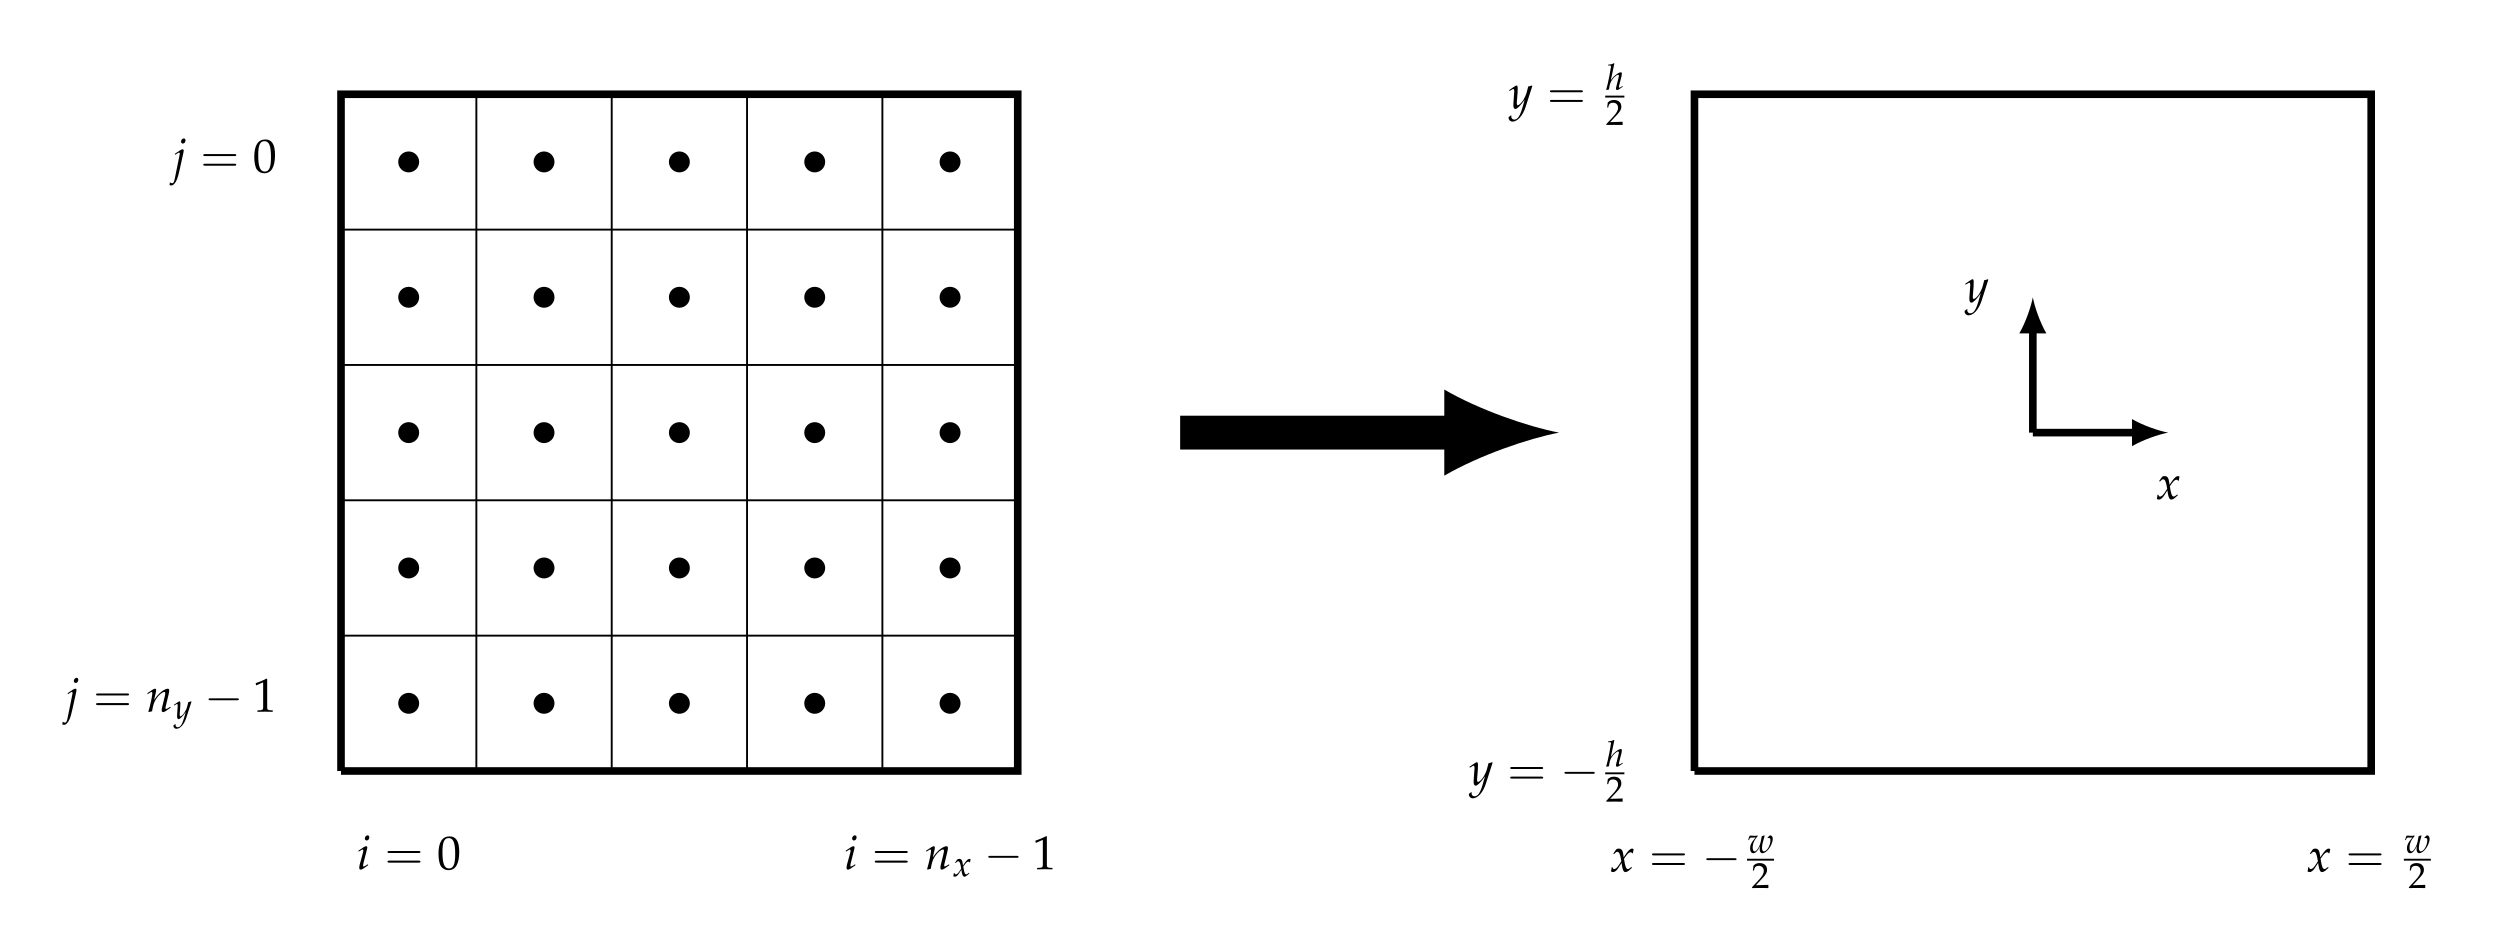 <?xml version="1.0" encoding="UTF-8"?>
<svg xmlns="http://www.w3.org/2000/svg" xmlns:xlink="http://www.w3.org/1999/xlink" width="523.602pt" height="199.31pt" viewBox="0 0 523.602 199.31" version="1.1">
<defs>
<g>
<symbol overflow="visible" id="glyph0-0">
<path style="stroke:none;" d=""/>
</symbol>
<symbol overflow="visible" id="glyph0-1">
<path style="stroke:none;" d="M -0.703 2.688 C -0.594 2.734 -0.469 2.75 -0.312 2.75 C 0.078 2.75 0.484 2.328 0.844 1.516 C 1.031 1.062 1.172 0.562 1.453 -0.703 L 2.219 -4.188 C 2.25 -4.359 2.266 -4.5 2.266 -4.562 C 2.266 -4.719 2.188 -4.812 2.031 -4.812 C 1.797 -4.812 1.438 -4.594 0.688 -4.062 L 0.406 -3.875 L 0.484 -3.672 L 0.797 -3.875 C 1.172 -4.109 1.203 -4.125 1.266 -4.125 C 1.359 -4.125 1.453 -4.031 1.453 -3.891 C 1.453 -3.859 1.422 -3.734 1.391 -3.625 C 1.391 -3.562 1.375 -3.516 1.375 -3.5 L 0.375 1.438 C 0.266 1.953 0.094 2.297 -0.094 2.297 C -0.234 2.297 -0.406 2.25 -0.625 2.109 Z M 2.281 -7.094 C 2 -7.094 1.703 -6.766 1.703 -6.438 C 1.703 -6.188 1.859 -6.016 2.094 -6.016 C 2.406 -6.016 2.641 -6.312 2.641 -6.688 C 2.641 -6.922 2.5 -7.094 2.281 -7.094 Z M 2.281 -7.094 "/>
</symbol>
<symbol overflow="visible" id="glyph0-2">
<path style="stroke:none;" d="M 0.234 -3.875 L 0.312 -3.672 L 0.625 -3.875 C 1 -4.109 1.031 -4.125 1.094 -4.125 C 1.203 -4.125 1.281 -4.031 1.281 -3.875 C 1.281 -3.375 0.875 -1.453 0.453 -0.016 L 0.531 0.094 C 0.781 0.016 1 -0.047 1.219 -0.078 C 1.422 -1.328 1.625 -1.984 2.078 -2.672 C 2.625 -3.516 3.375 -4.125 3.812 -4.125 C 3.922 -4.125 3.984 -4.031 3.984 -3.891 C 3.984 -3.703 3.953 -3.5 3.875 -3.188 L 3.359 -1.062 C 3.266 -0.703 3.234 -0.469 3.234 -0.312 C 3.234 -0.062 3.344 0.094 3.531 0.094 C 3.781 0.094 4.141 -0.125 5.125 -0.844 L 5.031 -1.031 L 4.766 -0.859 C 4.469 -0.672 4.25 -0.562 4.156 -0.562 C 4.094 -0.562 4.031 -0.641 4.031 -0.75 C 4.031 -0.812 4.031 -0.922 4.047 -0.953 L 4.703 -3.703 C 4.781 -4 4.812 -4.281 4.812 -4.453 C 4.812 -4.672 4.703 -4.812 4.5 -4.812 C 4.094 -4.812 3.406 -4.422 2.812 -3.875 C 2.438 -3.531 2.156 -3.188 1.641 -2.469 L 2.016 -4.062 C 2.047 -4.25 2.078 -4.359 2.078 -4.469 C 2.078 -4.688 2 -4.812 1.844 -4.812 C 1.641 -4.812 1.25 -4.578 0.516 -4.062 Z M 0.234 -3.875 "/>
</symbol>
<symbol overflow="visible" id="glyph0-3">
<path style="stroke:none;" d="M 0.344 -3.875 L 0.406 -3.672 L 0.734 -3.875 C 1.094 -4.109 1.125 -4.125 1.203 -4.125 C 1.297 -4.125 1.375 -4.031 1.375 -3.891 C 1.375 -3.828 1.328 -3.594 1.297 -3.453 L 0.641 -1.062 C 0.562 -0.75 0.516 -0.484 0.516 -0.297 C 0.516 -0.062 0.625 0.094 0.812 0.094 C 1.062 0.094 1.422 -0.125 2.406 -0.844 L 2.297 -1.031 L 2.047 -0.859 C 1.75 -0.672 1.531 -0.562 1.438 -0.562 C 1.359 -0.562 1.312 -0.656 1.312 -0.75 C 1.312 -0.859 1.328 -0.953 1.375 -1.156 L 2.141 -4.188 C 2.188 -4.359 2.203 -4.469 2.203 -4.547 C 2.203 -4.719 2.109 -4.812 1.953 -4.812 C 1.734 -4.812 1.359 -4.594 0.625 -4.062 Z M 2.266 -7.094 C 1.984 -7.094 1.688 -6.766 1.688 -6.438 C 1.688 -6.188 1.844 -6.016 2.078 -6.016 C 2.391 -6.016 2.625 -6.312 2.625 -6.688 C 2.625 -6.922 2.484 -7.094 2.266 -7.094 Z M 2.266 -7.094 "/>
</symbol>
<symbol overflow="visible" id="glyph0-4">
<path style="stroke:none;" d="M -0.062 1.797 C -0.078 1.859 -0.078 1.922 -0.078 1.969 C -0.078 2.406 0.297 2.75 0.734 2.75 C 1.797 2.75 2.891 1.516 3.484 -0.328 L 4.891 -4.719 L 4.781 -4.812 C 4.484 -4.688 4.25 -4.641 4.031 -4.609 L 3.688 -3.297 C 3.562 -2.828 3.219 -2.109 2.891 -1.609 C 2.547 -1.109 2.047 -0.672 1.828 -0.672 C 1.719 -0.672 1.625 -0.891 1.641 -1.141 L 1.641 -1.281 L 1.797 -3.203 C 1.812 -3.516 1.828 -3.891 1.828 -4.172 C 1.828 -4.625 1.766 -4.812 1.594 -4.812 C 1.469 -4.812 1.328 -4.734 0.844 -4.406 L 0.031 -3.844 L 0.141 -3.672 L 0.641 -3.969 L 0.672 -4 C 0.781 -4.062 0.844 -4.094 0.891 -4.094 C 1.031 -4.094 1.109 -3.891 1.109 -3.562 C 1.109 -3.562 1.109 -3.5 1.094 -3.422 L 0.922 -1 L 0.922 -0.594 C 0.922 -0.172 1.094 0.109 1.344 0.109 C 1.719 0.109 2.547 -0.734 3.297 -1.859 L 2.812 -0.156 C 2.297 1.609 1.797 2.328 1.109 2.328 C 0.75 2.328 0.484 2.062 0.484 1.719 C 0.484 1.672 0.5 1.578 0.516 1.5 L 0.406 1.453 Z M -0.062 1.797 "/>
</symbol>
<symbol overflow="visible" id="glyph0-5">
<path style="stroke:none;" d="M 0.203 -0.875 C 0.203 -0.672 0.188 -0.547 0.125 -0.234 C 0.109 -0.109 0.094 -0.078 0.094 -0.016 C 0.234 0.062 0.406 0.109 0.516 0.109 C 0.844 0.109 1.234 -0.172 1.547 -0.641 L 2.297 -1.812 L 2.406 -1.125 C 2.547 -0.281 2.766 0.109 3.125 0.109 C 3.344 0.109 3.672 -0.062 3.984 -0.344 L 4.469 -0.781 L 4.391 -0.984 C 4.031 -0.672 3.781 -0.531 3.625 -0.531 C 3.469 -0.531 3.344 -0.625 3.234 -0.828 C 3.156 -1.016 3.047 -1.391 2.984 -1.672 L 2.812 -2.688 L 3.156 -3.172 C 3.625 -3.812 3.891 -4.047 4.203 -4.047 C 4.359 -4.047 4.484 -3.969 4.531 -3.812 L 4.672 -3.859 L 4.828 -4.703 C 4.703 -4.781 4.609 -4.812 4.531 -4.812 C 4.125 -4.812 3.734 -4.453 3.109 -3.531 L 2.734 -2.984 L 2.688 -3.453 C 2.562 -4.453 2.297 -4.812 1.703 -4.812 C 1.453 -4.812 1.219 -4.719 1.141 -4.594 L 0.562 -3.766 L 0.734 -3.672 C 1.031 -4 1.219 -4.141 1.422 -4.141 C 1.75 -4.141 1.969 -3.734 2.141 -2.766 L 2.25 -2.141 L 1.844 -1.531 C 1.422 -0.859 1.078 -0.531 0.797 -0.531 C 0.641 -0.531 0.531 -0.578 0.516 -0.625 L 0.406 -0.906 Z M 0.203 -0.875 "/>
</symbol>
<symbol overflow="visible" id="glyph1-0">
<path style="stroke:none;" d=""/>
</symbol>
<symbol overflow="visible" id="glyph1-1">
<path style="stroke:none;" d="M 7.125 -3.391 C 7.281 -3.391 7.484 -3.391 7.484 -3.594 C 7.484 -3.812 7.281 -3.812 7.141 -3.812 L 0.922 -3.812 C 0.781 -3.812 0.578 -3.812 0.578 -3.594 C 0.578 -3.391 0.781 -3.391 0.938 -3.391 Z M 7.141 -1.375 C 7.281 -1.375 7.484 -1.375 7.484 -1.594 C 7.484 -1.797 7.281 -1.797 7.125 -1.797 L 0.938 -1.797 C 0.781 -1.797 0.578 -1.797 0.578 -1.594 C 0.578 -1.375 0.781 -1.375 0.922 -1.375 Z M 7.141 -1.375 "/>
</symbol>
<symbol overflow="visible" id="glyph2-0">
<path style="stroke:none;" d=""/>
</symbol>
<symbol overflow="visible" id="glyph2-1">
<path style="stroke:none;" d="M 2.625 -6.875 C 1.078 -6.875 0.297 -5.641 0.297 -3.234 C 0.297 -2.062 0.5 -1.062 0.844 -0.562 C 1.203 -0.078 1.75 0.203 2.375 0.203 C 3.875 0.203 4.641 -1.094 4.641 -3.656 C 4.641 -5.828 3.984 -6.875 2.625 -6.875 Z M 2.438 -6.516 C 3.406 -6.516 3.797 -5.547 3.797 -3.156 C 3.797 -1.031 3.422 -0.156 2.5 -0.156 C 1.531 -0.156 1.125 -1.156 1.125 -3.594 C 1.125 -5.688 1.5 -6.516 2.438 -6.516 Z M 2.438 -6.516 "/>
</symbol>
<symbol overflow="visible" id="glyph2-2">
<path style="stroke:none;" d="M 0.672 -5.531 L 0.766 -5.531 L 2.047 -6.109 C 2.062 -6.125 2.078 -6.125 2.078 -6.125 C 2.141 -6.125 2.156 -6.031 2.156 -5.797 L 2.156 -0.953 C 2.156 -0.438 2.047 -0.328 1.516 -0.297 L 0.953 -0.266 L 0.953 0.031 C 2.5 0 2.5 0 2.609 0 C 2.734 0 2.953 0 3.297 0.016 C 3.406 0.016 3.766 0.016 4.172 0.031 L 4.172 -0.266 L 3.656 -0.297 C 3.094 -0.328 3 -0.438 3 -0.953 L 3 -6.875 L 2.859 -6.922 C 2.219 -6.578 1.5 -6.281 0.594 -5.969 Z M 0.672 -5.531 "/>
</symbol>
<symbol overflow="visible" id="glyph3-0">
<path style="stroke:none;" d=""/>
</symbol>
<symbol overflow="visible" id="glyph3-1">
<path style="stroke:none;" d="M -0.047 1.359 C -0.062 1.422 -0.062 1.469 -0.062 1.5 C -0.062 1.828 0.219 2.094 0.562 2.094 C 1.359 2.094 2.203 1.156 2.641 -0.25 L 3.719 -3.578 L 3.625 -3.656 C 3.406 -3.562 3.234 -3.531 3.062 -3.516 L 2.797 -2.516 C 2.719 -2.156 2.453 -1.594 2.203 -1.234 C 1.938 -0.844 1.562 -0.5 1.391 -0.5 C 1.297 -0.5 1.234 -0.688 1.25 -0.875 L 1.25 -0.969 L 1.359 -2.438 C 1.375 -2.672 1.391 -2.969 1.391 -3.172 C 1.391 -3.516 1.344 -3.656 1.219 -3.656 C 1.109 -3.656 1.016 -3.594 0.641 -3.344 L 0.016 -2.922 L 0.109 -2.781 L 0.484 -3.016 L 0.516 -3.031 C 0.594 -3.078 0.641 -3.109 0.672 -3.109 C 0.781 -3.109 0.844 -2.969 0.844 -2.719 C 0.844 -2.703 0.844 -2.656 0.828 -2.594 L 0.703 -0.766 L 0.703 -0.453 C 0.703 -0.141 0.828 0.078 1.016 0.078 C 1.297 0.078 1.938 -0.562 2.516 -1.422 L 2.141 -0.125 C 1.75 1.219 1.375 1.766 0.844 1.766 C 0.578 1.766 0.375 1.562 0.375 1.297 C 0.375 1.266 0.375 1.203 0.391 1.141 L 0.312 1.109 Z M -0.047 1.359 "/>
</symbol>
<symbol overflow="visible" id="glyph3-2">
<path style="stroke:none;" d="M 0.156 -0.672 C 0.156 -0.516 0.141 -0.422 0.094 -0.172 C 0.078 -0.078 0.078 -0.062 0.062 0 C 0.188 0.047 0.297 0.078 0.391 0.078 C 0.641 0.078 0.938 -0.141 1.172 -0.5 L 1.75 -1.375 L 1.828 -0.859 C 1.938 -0.219 2.109 0.078 2.375 0.078 C 2.547 0.078 2.781 -0.047 3.031 -0.266 L 3.406 -0.594 L 3.328 -0.75 C 3.062 -0.516 2.875 -0.406 2.75 -0.406 C 2.641 -0.406 2.531 -0.484 2.469 -0.625 C 2.391 -0.766 2.312 -1.047 2.281 -1.266 L 2.141 -2.031 L 2.406 -2.406 C 2.766 -2.906 2.969 -3.078 3.203 -3.078 C 3.312 -3.078 3.406 -3.016 3.453 -2.906 L 3.547 -2.938 L 3.672 -3.578 C 3.578 -3.625 3.516 -3.656 3.438 -3.656 C 3.141 -3.656 2.828 -3.375 2.359 -2.688 L 2.078 -2.266 L 2.031 -2.625 C 1.953 -3.375 1.75 -3.656 1.297 -3.656 C 1.094 -3.656 0.938 -3.594 0.859 -3.5 L 0.422 -2.859 L 0.547 -2.781 C 0.781 -3.047 0.938 -3.156 1.078 -3.156 C 1.328 -3.156 1.5 -2.844 1.625 -2.094 L 1.703 -1.625 L 1.406 -1.156 C 1.078 -0.656 0.812 -0.406 0.609 -0.406 C 0.5 -0.406 0.406 -0.438 0.391 -0.484 L 0.312 -0.688 Z M 0.156 -0.672 "/>
</symbol>
<symbol overflow="visible" id="glyph3-3">
<path style="stroke:none;" d="M 1.781 -5.469 L 1.703 -5.562 C 1.297 -5.359 1.031 -5.297 0.484 -5.234 L 0.453 -5.078 L 0.812 -5.078 C 1 -5.078 1.078 -5.031 1.078 -4.891 C 1.078 -4.828 1.062 -4.766 1.062 -4.719 L 0.75 -2.938 C 0.531 -1.797 0.234 -0.5 0.078 -0.016 L 0.125 0.062 L 0.656 -0.047 C 0.766 -0.922 0.906 -1.391 1.125 -1.781 C 1.453 -2.406 2.25 -3.141 2.562 -3.141 C 2.656 -3.141 2.734 -3.062 2.734 -2.969 C 2.734 -2.828 2.672 -2.547 2.609 -2.297 L 2.234 -0.812 C 2.156 -0.531 2.125 -0.375 2.125 -0.234 C 2.125 -0.047 2.219 0.062 2.359 0.062 C 2.547 0.062 2.828 -0.094 3.562 -0.641 L 3.5 -0.781 L 3.297 -0.656 C 3.078 -0.5 2.906 -0.422 2.828 -0.422 C 2.781 -0.422 2.734 -0.5 2.734 -0.578 C 2.734 -0.656 2.75 -0.719 2.781 -0.875 L 3.281 -2.812 C 3.312 -3.016 3.359 -3.25 3.359 -3.375 C 3.359 -3.547 3.281 -3.656 3.141 -3.656 C 2.875 -3.656 2.422 -3.406 1.938 -3 C 1.672 -2.781 1.547 -2.641 1.203 -2.203 L 1.047 -2.016 Z M 1.781 -5.469 "/>
</symbol>
<symbol overflow="visible" id="glyph3-4">
<path style="stroke:none;" d="M 4.203 -3.203 L 4.281 -3.062 C 4.344 -3.109 4.422 -3.125 4.484 -3.125 C 4.688 -3.125 4.812 -2.953 4.812 -2.656 C 4.812 -1.547 4.078 -0.297 3.438 -0.297 C 3.219 -0.297 3.047 -0.594 3.047 -1.016 C 3.047 -1.375 3.125 -1.875 3.219 -2.203 L 3.609 -3.594 L 3.547 -3.656 L 3 -3.484 L 2.781 -2.359 C 2.688 -1.891 2.578 -1.578 2.359 -1.172 C 2.047 -0.609 1.766 -0.297 1.531 -0.297 C 1.266 -0.297 1.094 -0.594 1.094 -1.031 C 1.094 -1.938 1.406 -2.672 2.156 -3.516 L 2.078 -3.656 C 1.938 -3.578 1.828 -3.562 1.625 -3.562 C 1.406 -3.562 1.094 -3.578 0.875 -3.594 L 0.781 -3.609 C 0.734 -3.609 0.703 -3.609 0.688 -3.609 C 0.594 -3.609 0.531 -3.594 0.453 -3.562 C 0.344 -3.359 0.25 -3.078 0.156 -2.672 L 0.328 -2.672 L 0.453 -2.984 C 0.5 -3.109 0.656 -3.203 0.844 -3.203 C 0.875 -3.203 0.953 -3.203 1.047 -3.188 C 1.109 -3.188 1.172 -3.188 1.266 -3.188 C 1.422 -3.188 1.516 -3.188 1.719 -3.219 L 1.688 -3.188 C 1.641 -3.125 1.609 -3.078 1.484 -2.938 C 0.797 -2.141 0.547 -1.594 0.547 -0.953 C 0.547 -0.328 0.812 0.078 1.219 0.078 C 1.703 0.078 2.094 -0.328 2.656 -1.422 C 2.578 -1.078 2.562 -0.891 2.562 -0.719 C 2.562 -0.25 2.781 0.078 3.125 0.078 C 3.734 0.078 4.531 -0.688 5 -1.719 C 5.172 -2.094 5.297 -2.609 5.297 -2.906 C 5.297 -3.344 5.094 -3.656 4.828 -3.656 C 4.734 -3.656 4.641 -3.625 4.578 -3.562 Z M 4.203 -3.203 "/>
</symbol>
<symbol overflow="visible" id="glyph4-0">
<path style="stroke:none;" d=""/>
</symbol>
<symbol overflow="visible" id="glyph4-1">
<path style="stroke:none;" d="M 6.844 -2.391 C 7.016 -2.391 7.203 -2.391 7.203 -2.594 C 7.203 -2.797 7.016 -2.797 6.844 -2.797 L 1.219 -2.797 C 1.047 -2.797 0.859 -2.797 0.859 -2.594 C 0.859 -2.391 1.047 -2.391 1.219 -2.391 Z M 6.844 -2.391 "/>
</symbol>
<symbol overflow="visible" id="glyph5-0">
<path style="stroke:none;" d=""/>
</symbol>
<symbol overflow="visible" id="glyph5-1">
<path style="stroke:none;" d="M 0.125 -0.172 L 0.125 0.016 C 1.531 0 1.531 0 1.812 0 C 2.078 0 2.078 0 3.547 0.016 C 3.531 -0.141 3.531 -0.219 3.531 -0.312 C 3.531 -0.422 3.531 -0.5 3.547 -0.656 C 2.672 -0.625 2.328 -0.609 0.922 -0.578 L 2.297 -2.047 C 3.031 -2.828 3.266 -3.25 3.266 -3.812 C 3.266 -4.688 2.672 -5.219 1.719 -5.219 C 1.172 -5.219 0.797 -5.062 0.422 -4.688 L 0.297 -3.656 L 0.516 -3.656 L 0.609 -4.016 C 0.734 -4.453 1.016 -4.641 1.516 -4.641 C 2.172 -4.641 2.578 -4.234 2.578 -3.578 C 2.578 -3.016 2.266 -2.453 1.406 -1.547 Z M 0.125 -0.172 "/>
</symbol>
</g>
</defs>
<g id="surface1">
<path style="fill:none;stroke-width:1.594;stroke-linecap:butt;stroke-linejoin:miter;stroke:rgb(0%,0%,0%);stroke-opacity:1;stroke-miterlimit:10;" d="M -0 -0.001 L 141.734 -0.001 L 141.734 141.734 L -0 141.734 L -0 -0.001 " transform="matrix(1,0,0,-1,71.422,161.476)"/>
<path style="fill:none;stroke-width:0.399;stroke-linecap:butt;stroke-linejoin:miter;stroke:rgb(0%,0%,0%);stroke-opacity:1;stroke-miterlimit:10;" d="M -0 -0.001 L 141.734 -0.001 M -0 28.347 L 141.734 28.347 M -0 56.695 L 141.734 56.695 M -0 85.038 L 141.734 85.038 M -0 113.386 L 141.734 113.386 M -0 141.726 L 141.734 141.726 M -0 -0.001 L -0 141.734 M 28.348 -0.001 L 28.348 141.734 M 56.695 -0.001 L 56.695 141.734 M 85.039 -0.001 L 85.039 141.734 M 113.387 -0.001 L 113.387 141.734 M 141.723 -0.001 L 141.723 141.734 " transform="matrix(1,0,0,-1,71.422,161.476)"/>
<g style="fill:rgb(0%,0%,0%);fill-opacity:1;">
  <use xlink:href="#glyph0-1" x="36.211" y="36.084"/>
</g>
<g style="fill:rgb(0%,0%,0%);fill-opacity:1;">
  <use xlink:href="#glyph1-1" x="41.997" y="36.084"/>
</g>
<g style="fill:rgb(0%,0%,0%);fill-opacity:1;">
  <use xlink:href="#glyph2-1" x="52.958" y="36.084"/>
</g>
<g style="fill:rgb(0%,0%,0%);fill-opacity:1;">
  <use xlink:href="#glyph0-1" x="13.756" y="149.053"/>
</g>
<g style="fill:rgb(0%,0%,0%);fill-opacity:1;">
  <use xlink:href="#glyph1-1" x="19.542" y="149.053"/>
</g>
<g style="fill:rgb(0%,0%,0%);fill-opacity:1;">
  <use xlink:href="#glyph0-2" x="30.628" y="149.053"/>
</g>
<g style="fill:rgb(0%,0%,0%);fill-opacity:1;">
  <use xlink:href="#glyph3-1" x="36.387" y="150.547"/>
</g>
<g style="fill:rgb(0%,0%,0%);fill-opacity:1;">
  <use xlink:href="#glyph4-1" x="42.827" y="149.053"/>
</g>
<g style="fill:rgb(0%,0%,0%);fill-opacity:1;">
  <use xlink:href="#glyph2-2" x="52.958" y="149.053"/>
</g>
<g style="fill:rgb(0%,0%,0%);fill-opacity:1;">
  <use xlink:href="#glyph0-3" x="74.723" y="182.047"/>
</g>
<g style="fill:rgb(0%,0%,0%);fill-opacity:1;">
  <use xlink:href="#glyph1-1" x="80.579" y="182.047"/>
</g>
<g style="fill:rgb(0%,0%,0%);fill-opacity:1;">
  <use xlink:href="#glyph2-1" x="91.541" y="182.047"/>
</g>
<g style="fill:rgb(0%,0%,0%);fill-opacity:1;">
  <use xlink:href="#glyph0-3" x="176.78" y="182.047"/>
</g>
<g style="fill:rgb(0%,0%,0%);fill-opacity:1;">
  <use xlink:href="#glyph1-1" x="182.635" y="182.047"/>
</g>
<g style="fill:rgb(0%,0%,0%);fill-opacity:1;">
  <use xlink:href="#glyph0-2" x="193.721" y="182.047"/>
</g>
<g style="fill:rgb(0%,0%,0%);fill-opacity:1;">
  <use xlink:href="#glyph3-2" x="199.608" y="183.541"/>
</g>
<g style="fill:rgb(0%,0%,0%);fill-opacity:1;">
  <use xlink:href="#glyph4-1" x="206.124" y="182.047"/>
</g>
<g style="fill:rgb(0%,0%,0%);fill-opacity:1;">
  <use xlink:href="#glyph2-2" x="216.256" y="182.047"/>
</g>
<path style="fill-rule:nonzero;fill:rgb(0%,0%,0%);fill-opacity:1;stroke-width:0.399;stroke-linecap:butt;stroke-linejoin:miter;stroke:rgb(0%,0%,0%);stroke-opacity:1;stroke-miterlimit:10;" d="M 16.168 14.175 C 16.168 15.273 15.273 16.167 14.172 16.167 C 13.074 16.167 12.18 15.273 12.18 14.175 C 12.18 13.074 13.074 12.179 14.172 12.179 C 15.273 12.179 16.168 13.074 16.168 14.175 Z M 16.168 14.175 " transform="matrix(1,0,0,-1,71.422,161.476)"/>
<path style="fill-rule:nonzero;fill:rgb(0%,0%,0%);fill-opacity:1;stroke-width:0.399;stroke-linecap:butt;stroke-linejoin:miter;stroke:rgb(0%,0%,0%);stroke-opacity:1;stroke-miterlimit:10;" d="M 16.168 42.519 C 16.168 43.621 15.273 44.511 14.172 44.511 C 13.074 44.511 12.18 43.621 12.18 42.519 C 12.18 41.421 13.074 40.527 14.172 40.527 C 15.273 40.527 16.168 41.421 16.168 42.519 Z M 16.168 42.519 " transform="matrix(1,0,0,-1,71.422,161.476)"/>
<path style="fill-rule:nonzero;fill:rgb(0%,0%,0%);fill-opacity:1;stroke-width:0.399;stroke-linecap:butt;stroke-linejoin:miter;stroke:rgb(0%,0%,0%);stroke-opacity:1;stroke-miterlimit:10;" d="M 16.168 70.867 C 16.168 71.968 15.273 72.859 14.172 72.859 C 13.074 72.859 12.18 71.968 12.18 70.867 C 12.18 69.765 13.074 68.874 14.172 68.874 C 15.273 68.874 16.168 69.765 16.168 70.867 Z M 16.168 70.867 " transform="matrix(1,0,0,-1,71.422,161.476)"/>
<path style="fill-rule:nonzero;fill:rgb(0%,0%,0%);fill-opacity:1;stroke-width:0.399;stroke-linecap:butt;stroke-linejoin:miter;stroke:rgb(0%,0%,0%);stroke-opacity:1;stroke-miterlimit:10;" d="M 16.168 99.214 C 16.168 100.316 15.273 101.206 14.172 101.206 C 13.074 101.206 12.18 100.316 12.18 99.214 C 12.18 98.113 13.074 97.222 14.172 97.222 C 15.273 97.222 16.168 98.113 16.168 99.214 Z M 16.168 99.214 " transform="matrix(1,0,0,-1,71.422,161.476)"/>
<path style="fill-rule:nonzero;fill:rgb(0%,0%,0%);fill-opacity:1;stroke-width:0.399;stroke-linecap:butt;stroke-linejoin:miter;stroke:rgb(0%,0%,0%);stroke-opacity:1;stroke-miterlimit:10;" d="M 16.168 127.562 C 16.168 128.66 15.273 129.554 14.172 129.554 C 13.074 129.554 12.18 128.66 12.18 127.562 C 12.18 126.46 13.074 125.57 14.172 125.57 C 15.273 125.57 16.168 126.46 16.168 127.562 Z M 16.168 127.562 " transform="matrix(1,0,0,-1,71.422,161.476)"/>
<path style="fill-rule:nonzero;fill:rgb(0%,0%,0%);fill-opacity:1;stroke-width:0.399;stroke-linecap:butt;stroke-linejoin:miter;stroke:rgb(0%,0%,0%);stroke-opacity:1;stroke-miterlimit:10;" d="M 44.512 14.175 C 44.512 15.273 43.621 16.167 42.519 16.167 C 41.418 16.167 40.527 15.273 40.527 14.175 C 40.527 13.074 41.418 12.179 42.519 12.179 C 43.621 12.179 44.512 13.074 44.512 14.175 Z M 44.512 14.175 " transform="matrix(1,0,0,-1,71.422,161.476)"/>
<path style="fill-rule:nonzero;fill:rgb(0%,0%,0%);fill-opacity:1;stroke-width:0.399;stroke-linecap:butt;stroke-linejoin:miter;stroke:rgb(0%,0%,0%);stroke-opacity:1;stroke-miterlimit:10;" d="M 44.512 42.519 C 44.512 43.621 43.621 44.511 42.519 44.511 C 41.418 44.511 40.527 43.621 40.527 42.519 C 40.527 41.421 41.418 40.527 42.519 40.527 C 43.621 40.527 44.512 41.421 44.512 42.519 Z M 44.512 42.519 " transform="matrix(1,0,0,-1,71.422,161.476)"/>
<path style="fill-rule:nonzero;fill:rgb(0%,0%,0%);fill-opacity:1;stroke-width:0.399;stroke-linecap:butt;stroke-linejoin:miter;stroke:rgb(0%,0%,0%);stroke-opacity:1;stroke-miterlimit:10;" d="M 44.512 70.867 C 44.512 71.968 43.621 72.859 42.519 72.859 C 41.418 72.859 40.527 71.968 40.527 70.867 C 40.527 69.765 41.418 68.874 42.519 68.874 C 43.621 68.874 44.512 69.765 44.512 70.867 Z M 44.512 70.867 " transform="matrix(1,0,0,-1,71.422,161.476)"/>
<path style="fill-rule:nonzero;fill:rgb(0%,0%,0%);fill-opacity:1;stroke-width:0.399;stroke-linecap:butt;stroke-linejoin:miter;stroke:rgb(0%,0%,0%);stroke-opacity:1;stroke-miterlimit:10;" d="M 44.512 99.214 C 44.512 100.316 43.621 101.206 42.519 101.206 C 41.418 101.206 40.527 100.316 40.527 99.214 C 40.527 98.113 41.418 97.222 42.519 97.222 C 43.621 97.222 44.512 98.113 44.512 99.214 Z M 44.512 99.214 " transform="matrix(1,0,0,-1,71.422,161.476)"/>
<path style="fill-rule:nonzero;fill:rgb(0%,0%,0%);fill-opacity:1;stroke-width:0.399;stroke-linecap:butt;stroke-linejoin:miter;stroke:rgb(0%,0%,0%);stroke-opacity:1;stroke-miterlimit:10;" d="M 44.512 127.562 C 44.512 128.66 43.621 129.554 42.519 129.554 C 41.418 129.554 40.527 128.66 40.527 127.562 C 40.527 126.46 41.418 125.57 42.519 125.57 C 43.621 125.57 44.512 126.46 44.512 127.562 Z M 44.512 127.562 " transform="matrix(1,0,0,-1,71.422,161.476)"/>
<path style="fill-rule:nonzero;fill:rgb(0%,0%,0%);fill-opacity:1;stroke-width:0.399;stroke-linecap:butt;stroke-linejoin:miter;stroke:rgb(0%,0%,0%);stroke-opacity:1;stroke-miterlimit:10;" d="M 72.859 14.175 C 72.859 15.273 71.969 16.167 70.867 16.167 C 69.766 16.167 68.875 15.273 68.875 14.175 C 68.875 13.074 69.766 12.179 70.867 12.179 C 71.969 12.179 72.859 13.074 72.859 14.175 Z M 72.859 14.175 " transform="matrix(1,0,0,-1,71.422,161.476)"/>
<path style="fill-rule:nonzero;fill:rgb(0%,0%,0%);fill-opacity:1;stroke-width:0.399;stroke-linecap:butt;stroke-linejoin:miter;stroke:rgb(0%,0%,0%);stroke-opacity:1;stroke-miterlimit:10;" d="M 72.859 42.519 C 72.859 43.621 71.969 44.511 70.867 44.511 C 69.766 44.511 68.875 43.621 68.875 42.519 C 68.875 41.421 69.766 40.527 70.867 40.527 C 71.969 40.527 72.859 41.421 72.859 42.519 Z M 72.859 42.519 " transform="matrix(1,0,0,-1,71.422,161.476)"/>
<path style="fill-rule:nonzero;fill:rgb(0%,0%,0%);fill-opacity:1;stroke-width:0.399;stroke-linecap:butt;stroke-linejoin:miter;stroke:rgb(0%,0%,0%);stroke-opacity:1;stroke-miterlimit:10;" d="M 72.859 70.867 C 72.859 71.968 71.969 72.859 70.867 72.859 C 69.766 72.859 68.875 71.968 68.875 70.867 C 68.875 69.765 69.766 68.874 70.867 68.874 C 71.969 68.874 72.859 69.765 72.859 70.867 Z M 72.859 70.867 " transform="matrix(1,0,0,-1,71.422,161.476)"/>
<path style="fill-rule:nonzero;fill:rgb(0%,0%,0%);fill-opacity:1;stroke-width:0.399;stroke-linecap:butt;stroke-linejoin:miter;stroke:rgb(0%,0%,0%);stroke-opacity:1;stroke-miterlimit:10;" d="M 72.859 99.214 C 72.859 100.316 71.969 101.206 70.867 101.206 C 69.766 101.206 68.875 100.316 68.875 99.214 C 68.875 98.113 69.766 97.222 70.867 97.222 C 71.969 97.222 72.859 98.113 72.859 99.214 Z M 72.859 99.214 " transform="matrix(1,0,0,-1,71.422,161.476)"/>
<path style="fill-rule:nonzero;fill:rgb(0%,0%,0%);fill-opacity:1;stroke-width:0.399;stroke-linecap:butt;stroke-linejoin:miter;stroke:rgb(0%,0%,0%);stroke-opacity:1;stroke-miterlimit:10;" d="M 72.859 127.562 C 72.859 128.66 71.969 129.554 70.867 129.554 C 69.766 129.554 68.875 128.66 68.875 127.562 C 68.875 126.46 69.766 125.57 70.867 125.57 C 71.969 125.57 72.859 126.46 72.859 127.562 Z M 72.859 127.562 " transform="matrix(1,0,0,-1,71.422,161.476)"/>
<path style="fill-rule:nonzero;fill:rgb(0%,0%,0%);fill-opacity:1;stroke-width:0.399;stroke-linecap:butt;stroke-linejoin:miter;stroke:rgb(0%,0%,0%);stroke-opacity:1;stroke-miterlimit:10;" d="M 101.207 14.175 C 101.207 15.273 100.312 16.167 99.215 16.167 C 98.113 16.167 97.223 15.273 97.223 14.175 C 97.223 13.074 98.113 12.179 99.215 12.179 C 100.312 12.179 101.207 13.074 101.207 14.175 Z M 101.207 14.175 " transform="matrix(1,0,0,-1,71.422,161.476)"/>
<path style="fill-rule:nonzero;fill:rgb(0%,0%,0%);fill-opacity:1;stroke-width:0.399;stroke-linecap:butt;stroke-linejoin:miter;stroke:rgb(0%,0%,0%);stroke-opacity:1;stroke-miterlimit:10;" d="M 101.207 42.519 C 101.207 43.621 100.312 44.511 99.215 44.511 C 98.113 44.511 97.223 43.621 97.223 42.519 C 97.223 41.421 98.113 40.527 99.215 40.527 C 100.312 40.527 101.207 41.421 101.207 42.519 Z M 101.207 42.519 " transform="matrix(1,0,0,-1,71.422,161.476)"/>
<path style="fill-rule:nonzero;fill:rgb(0%,0%,0%);fill-opacity:1;stroke-width:0.399;stroke-linecap:butt;stroke-linejoin:miter;stroke:rgb(0%,0%,0%);stroke-opacity:1;stroke-miterlimit:10;" d="M 101.207 70.867 C 101.207 71.968 100.312 72.859 99.215 72.859 C 98.113 72.859 97.223 71.968 97.223 70.867 C 97.223 69.765 98.113 68.874 99.215 68.874 C 100.312 68.874 101.207 69.765 101.207 70.867 Z M 101.207 70.867 " transform="matrix(1,0,0,-1,71.422,161.476)"/>
<path style="fill-rule:nonzero;fill:rgb(0%,0%,0%);fill-opacity:1;stroke-width:0.399;stroke-linecap:butt;stroke-linejoin:miter;stroke:rgb(0%,0%,0%);stroke-opacity:1;stroke-miterlimit:10;" d="M 101.207 99.214 C 101.207 100.316 100.312 101.206 99.215 101.206 C 98.113 101.206 97.223 100.316 97.223 99.214 C 97.223 98.113 98.113 97.222 99.215 97.222 C 100.312 97.222 101.207 98.113 101.207 99.214 Z M 101.207 99.214 " transform="matrix(1,0,0,-1,71.422,161.476)"/>
<path style="fill-rule:nonzero;fill:rgb(0%,0%,0%);fill-opacity:1;stroke-width:0.399;stroke-linecap:butt;stroke-linejoin:miter;stroke:rgb(0%,0%,0%);stroke-opacity:1;stroke-miterlimit:10;" d="M 101.207 127.562 C 101.207 128.66 100.312 129.554 99.215 129.554 C 98.113 129.554 97.223 128.66 97.223 127.562 C 97.223 126.46 98.113 125.57 99.215 125.57 C 100.312 125.57 101.207 126.46 101.207 127.562 Z M 101.207 127.562 " transform="matrix(1,0,0,-1,71.422,161.476)"/>
<path style="fill-rule:nonzero;fill:rgb(0%,0%,0%);fill-opacity:1;stroke-width:0.399;stroke-linecap:butt;stroke-linejoin:miter;stroke:rgb(0%,0%,0%);stroke-opacity:1;stroke-miterlimit:10;" d="M 129.555 14.175 C 129.555 15.273 128.66 16.167 127.562 16.167 C 126.461 16.167 125.566 15.273 125.566 14.175 C 125.566 13.074 126.461 12.179 127.562 12.179 C 128.66 12.179 129.555 13.074 129.555 14.175 Z M 129.555 14.175 " transform="matrix(1,0,0,-1,71.422,161.476)"/>
<path style="fill-rule:nonzero;fill:rgb(0%,0%,0%);fill-opacity:1;stroke-width:0.399;stroke-linecap:butt;stroke-linejoin:miter;stroke:rgb(0%,0%,0%);stroke-opacity:1;stroke-miterlimit:10;" d="M 129.555 42.519 C 129.555 43.621 128.66 44.511 127.562 44.511 C 126.461 44.511 125.566 43.621 125.566 42.519 C 125.566 41.421 126.461 40.527 127.562 40.527 C 128.66 40.527 129.555 41.421 129.555 42.519 Z M 129.555 42.519 " transform="matrix(1,0,0,-1,71.422,161.476)"/>
<path style="fill-rule:nonzero;fill:rgb(0%,0%,0%);fill-opacity:1;stroke-width:0.399;stroke-linecap:butt;stroke-linejoin:miter;stroke:rgb(0%,0%,0%);stroke-opacity:1;stroke-miterlimit:10;" d="M 129.555 70.867 C 129.555 71.968 128.66 72.859 127.562 72.859 C 126.461 72.859 125.566 71.968 125.566 70.867 C 125.566 69.765 126.461 68.874 127.562 68.874 C 128.66 68.874 129.555 69.765 129.555 70.867 Z M 129.555 70.867 " transform="matrix(1,0,0,-1,71.422,161.476)"/>
<path style="fill-rule:nonzero;fill:rgb(0%,0%,0%);fill-opacity:1;stroke-width:0.399;stroke-linecap:butt;stroke-linejoin:miter;stroke:rgb(0%,0%,0%);stroke-opacity:1;stroke-miterlimit:10;" d="M 129.555 99.214 C 129.555 100.316 128.66 101.206 127.562 101.206 C 126.461 101.206 125.566 100.316 125.566 99.214 C 125.566 98.113 126.461 97.222 127.562 97.222 C 128.66 97.222 129.555 98.113 129.555 99.214 Z M 129.555 99.214 " transform="matrix(1,0,0,-1,71.422,161.476)"/>
<path style="fill-rule:nonzero;fill:rgb(0%,0%,0%);fill-opacity:1;stroke-width:0.399;stroke-linecap:butt;stroke-linejoin:miter;stroke:rgb(0%,0%,0%);stroke-opacity:1;stroke-miterlimit:10;" d="M 129.555 127.562 C 129.555 128.66 128.66 129.554 127.562 129.554 C 126.461 129.554 125.566 128.66 125.566 127.562 C 125.566 126.46 126.461 125.57 127.562 125.57 C 128.66 125.57 129.555 126.46 129.555 127.562 Z M 129.555 127.562 " transform="matrix(1,0,0,-1,71.422,161.476)"/>
<path style="fill:none;stroke-width:1.594;stroke-linecap:butt;stroke-linejoin:miter;stroke:rgb(0%,0%,0%);stroke-opacity:1;stroke-miterlimit:10;" d="M 283.469 -0.001 L 425.203 -0.001 L 425.203 141.734 L 283.469 141.734 L 283.469 -0.001 " transform="matrix(1,0,0,-1,71.422,161.476)"/>
<g style="fill:rgb(0%,0%,0%);fill-opacity:1;">
  <use xlink:href="#glyph0-4" x="316.041" y="22.721"/>
</g>
<g style="fill:rgb(0%,0%,0%);fill-opacity:1;">
  <use xlink:href="#glyph1-1" x="324.039" y="22.721"/>
</g>
<g style="fill:rgb(0%,0%,0%);fill-opacity:1;">
  <use xlink:href="#glyph3-3" x="336.328" y="18.796"/>
</g>
<path style="fill:none;stroke-width:0.398;stroke-linecap:butt;stroke-linejoin:miter;stroke:rgb(0%,0%,0%);stroke-opacity:1;stroke-miterlimit:10;" d="M -0.001 -0 L 4.015 -0 " transform="matrix(1,0,0,-1,336.196,20.23)"/>
<g style="fill:rgb(0%,0%,0%);fill-opacity:1;">
  <use xlink:href="#glyph5-1" x="336.309" y="26.158"/>
</g>
<g style="fill:rgb(0%,0%,0%);fill-opacity:1;">
  <use xlink:href="#glyph0-4" x="307.722" y="164.453"/>
</g>
<g style="fill:rgb(0%,0%,0%);fill-opacity:1;">
  <use xlink:href="#glyph1-1" x="315.72" y="164.453"/>
</g>
<g style="fill:rgb(0%,0%,0%);fill-opacity:1;">
  <use xlink:href="#glyph4-1" x="326.806" y="164.453"/>
</g>
<g style="fill:rgb(0%,0%,0%);fill-opacity:1;">
  <use xlink:href="#glyph3-3" x="336.328" y="160.528"/>
</g>
<path style="fill:none;stroke-width:0.398;stroke-linecap:butt;stroke-linejoin:miter;stroke:rgb(0%,0%,0%);stroke-opacity:1;stroke-miterlimit:10;" d="M -0.001 -0.002 L 4.015 -0.002 " transform="matrix(1,0,0,-1,336.196,161.963)"/>
<g style="fill:rgb(0%,0%,0%);fill-opacity:1;">
  <use xlink:href="#glyph5-1" x="336.309" y="167.89"/>
</g>
<g style="fill:rgb(0%,0%,0%);fill-opacity:1;">
  <use xlink:href="#glyph0-5" x="337.321" y="182.544"/>
</g>
<g style="fill:rgb(0%,0%,0%);fill-opacity:1;">
  <use xlink:href="#glyph1-1" x="345.418" y="182.544"/>
</g>
<g style="fill:rgb(0%,0%,0%);fill-opacity:1;">
  <use xlink:href="#glyph4-1" x="356.504" y="182.544"/>
</g>
<g style="fill:rgb(0%,0%,0%);fill-opacity:1;">
  <use xlink:href="#glyph3-4" x="365.989" y="178.619"/>
</g>
<path style="fill:none;stroke-width:0.398;stroke-linecap:butt;stroke-linejoin:miter;stroke:rgb(0%,0%,0%);stroke-opacity:1;stroke-miterlimit:10;" d="M 0.001 -0.001 L 5.657 -0.001 " transform="matrix(1,0,0,-1,365.894,180.054)"/>
<g style="fill:rgb(0%,0%,0%);fill-opacity:1;">
  <use xlink:href="#glyph5-1" x="366.829" y="185.981"/>
</g>
<g style="fill:rgb(0%,0%,0%);fill-opacity:1;">
  <use xlink:href="#glyph0-5" x="483.213" y="182.544"/>
</g>
<g style="fill:rgb(0%,0%,0%);fill-opacity:1;">
  <use xlink:href="#glyph1-1" x="491.31" y="182.544"/>
</g>
<g style="fill:rgb(0%,0%,0%);fill-opacity:1;">
  <use xlink:href="#glyph3-4" x="503.562" y="178.619"/>
</g>
<path style="fill:none;stroke-width:0.398;stroke-linecap:butt;stroke-linejoin:miter;stroke:rgb(0%,0%,0%);stroke-opacity:1;stroke-miterlimit:10;" d="M 0.002 -0.001 L 5.654 -0.001 " transform="matrix(1,0,0,-1,503.467,180.054)"/>
<g style="fill:rgb(0%,0%,0%);fill-opacity:1;">
  <use xlink:href="#glyph5-1" x="504.402" y="185.981"/>
</g>
<path style="fill:none;stroke-width:1.594;stroke-linecap:butt;stroke-linejoin:miter;stroke:rgb(0%,0%,0%);stroke-opacity:1;stroke-miterlimit:10;" d="M 354.336 70.867 L 375.867 70.867 " transform="matrix(1,0,0,-1,71.422,161.476)"/>
<path style=" stroke:none;fill-rule:nonzero;fill:rgb(0%,0%,0%);fill-opacity:1;" d="M 454.105 90.609 C 452.086 90.23 448.805 89.094 446.531 87.77 L 446.531 93.449 C 448.805 92.125 452.086 90.988 454.105 90.609 "/>
<g style="fill:rgb(0%,0%,0%);fill-opacity:1;">
  <use xlink:href="#glyph0-5" x="451.643" y="104.525"/>
</g>
<path style="fill:none;stroke-width:1.594;stroke-linecap:butt;stroke-linejoin:miter;stroke:rgb(0%,0%,0%);stroke-opacity:1;stroke-miterlimit:10;" d="M 354.336 70.867 L 354.336 92.398 " transform="matrix(1,0,0,-1,71.422,161.476)"/>
<path style=" stroke:none;fill-rule:nonzero;fill:rgb(0%,0%,0%);fill-opacity:1;" d="M 425.758 62.262 C 425.379 64.281 424.242 67.562 422.918 69.832 L 428.598 69.832 C 427.27 67.562 426.137 64.281 425.758 62.262 "/>
<g style="fill:rgb(0%,0%,0%);fill-opacity:1;">
  <use xlink:href="#glyph0-4" x="411.548" y="63.294"/>
</g>
<path style="fill:none;stroke-width:7.087;stroke-linecap:butt;stroke-linejoin:miter;stroke:rgb(0%,0%,0%);stroke-opacity:1;stroke-miterlimit:10;" d="M 175.75 70.867 L 233.476 70.867 " transform="matrix(1,0,0,-1,71.422,161.476)"/>
<path style=" stroke:none;fill-rule:nonzero;fill:rgb(0%,0%,0%);fill-opacity:1;" d="M 326.543 90.609 C 320.129 89.406 309.707 85.801 302.492 81.59 L 302.492 99.629 C 309.707 95.418 320.129 91.812 326.543 90.609 "/>
</g>
</svg>
